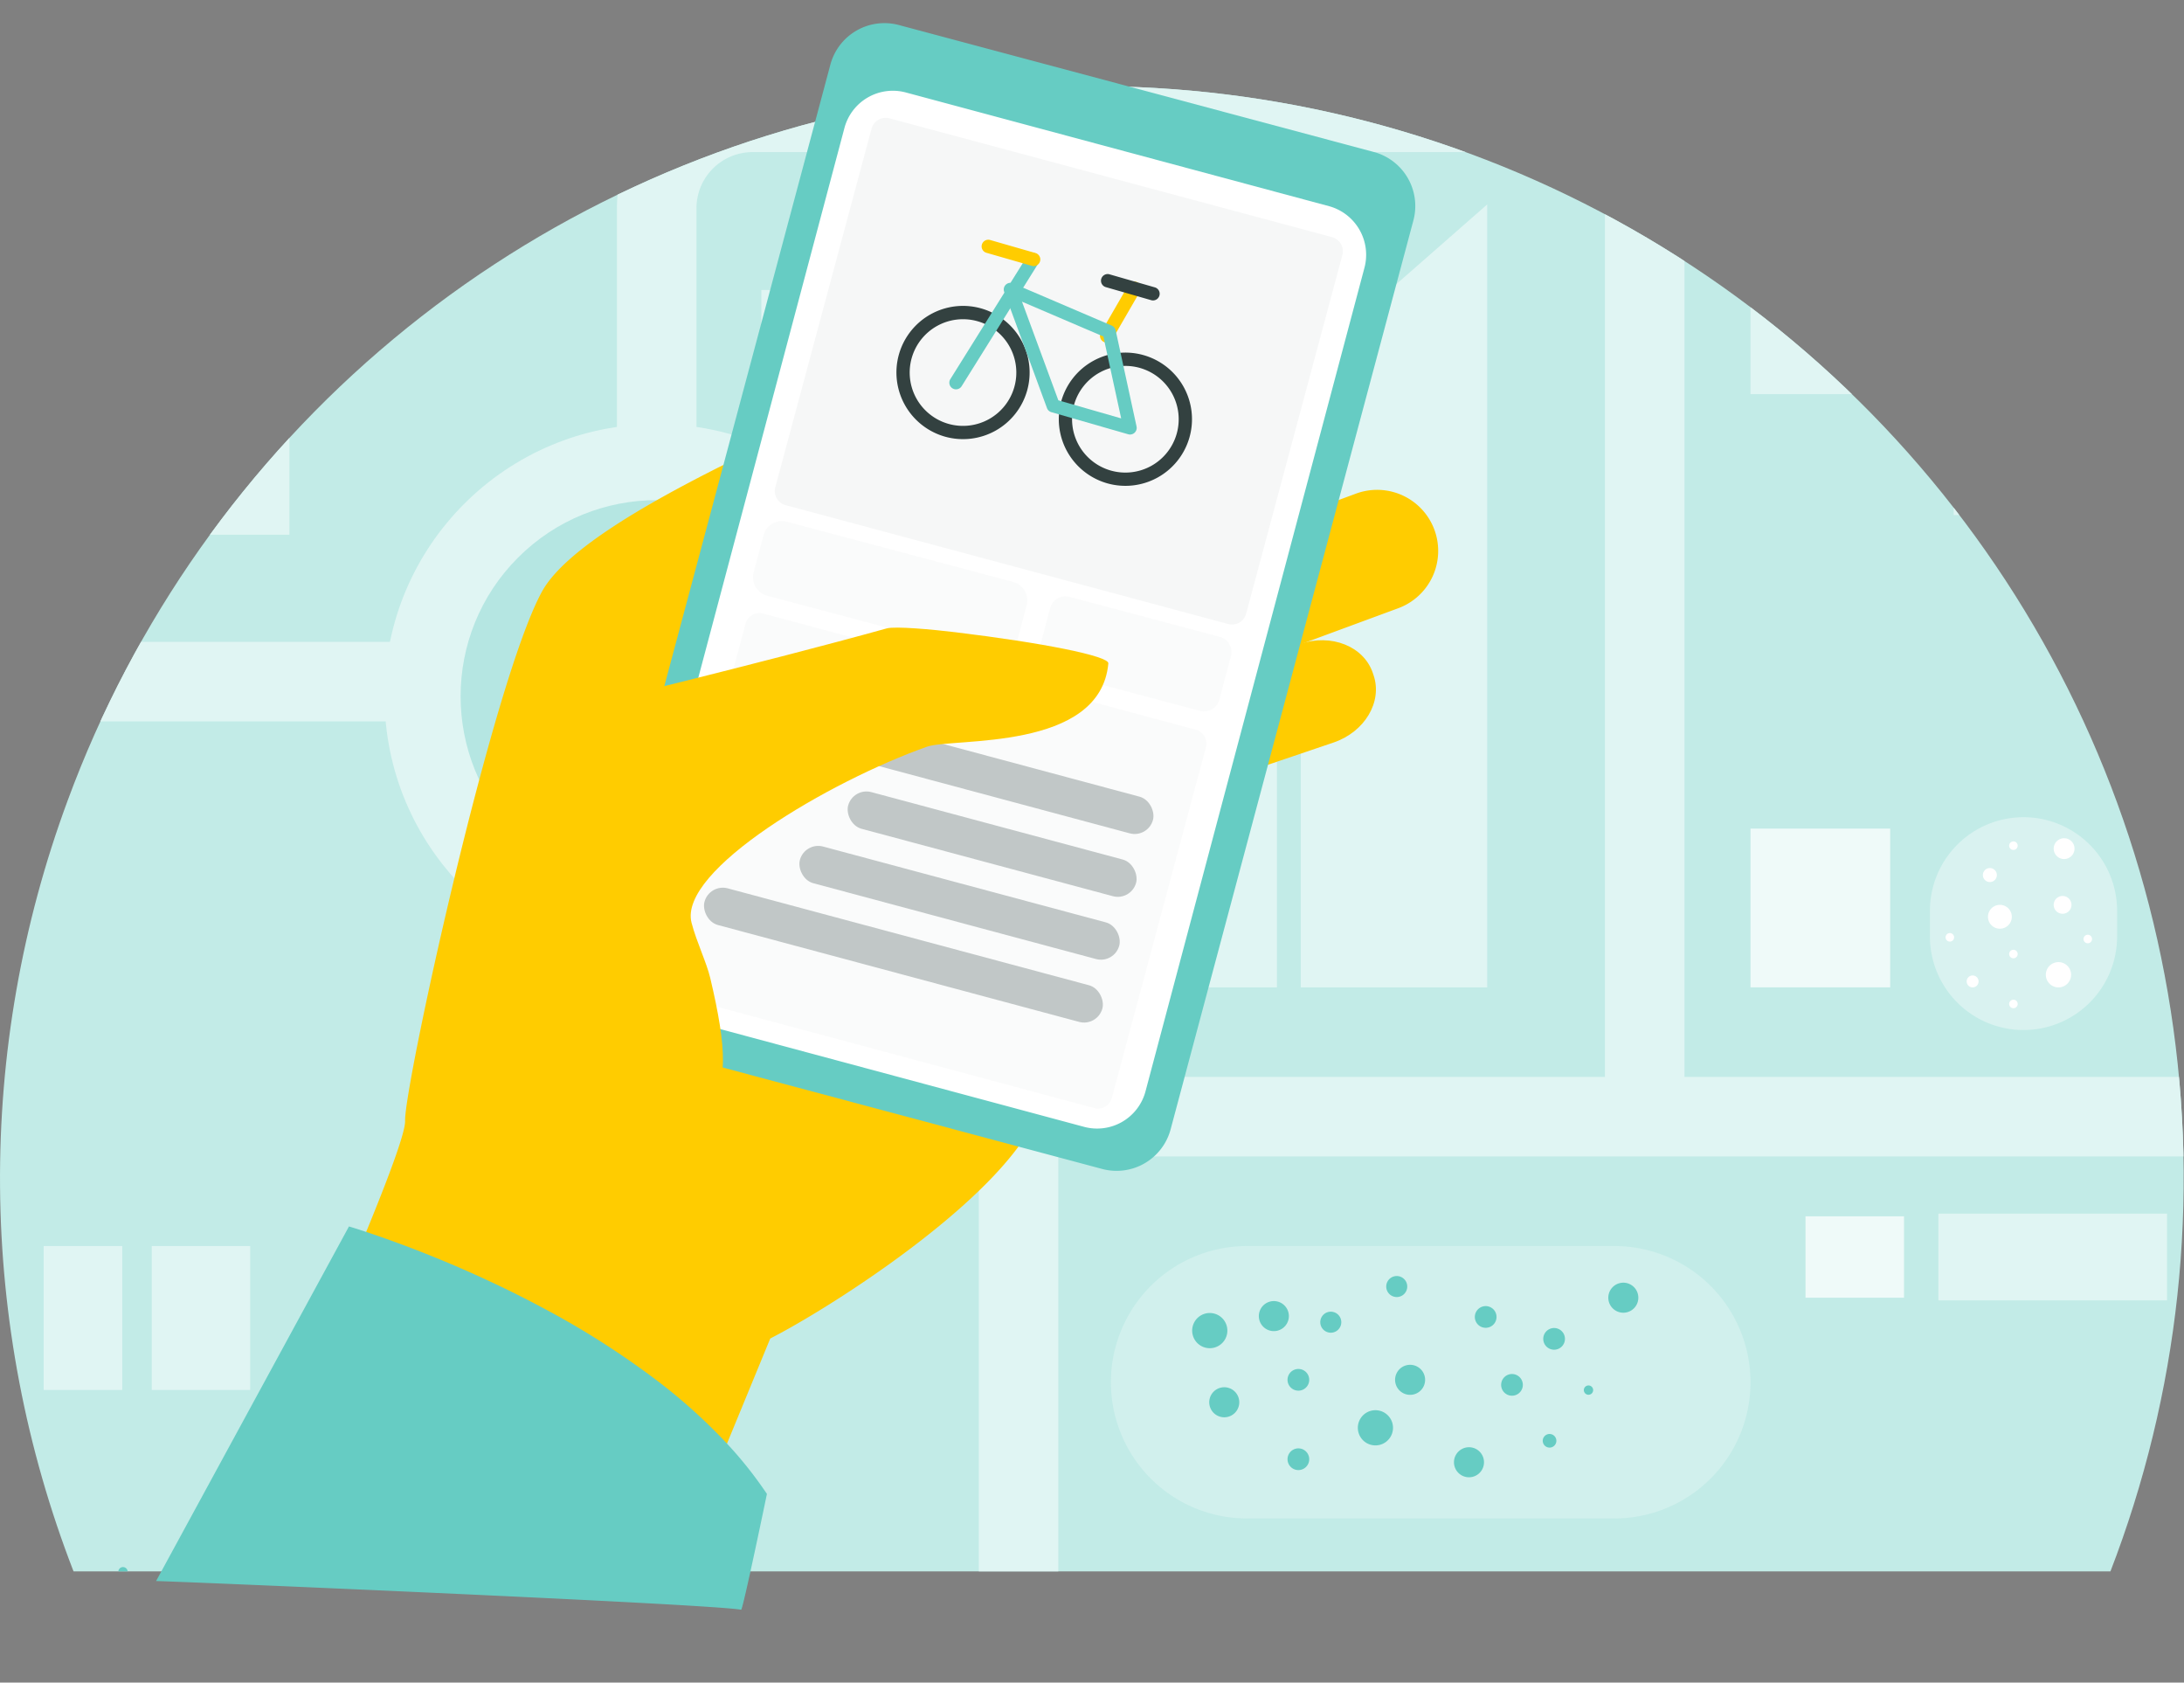 <svg xmlns="http://www.w3.org/2000/svg" xmlns:xlink="http://www.w3.org/1999/xlink" width="204.973" height="157.871" viewBox="0 0 204.973 157.871">
  <rect x="0" y="0" width="204.973" height="157.871" fill="#808080" stroke="none"/>
  <defs>
    <clipPath id="clip-path">
      <path id="Path_4041" data-name="Path 4041" d="M191.591-787.417a102.058,102.058,0,0,1-.554-72.322A102.457,102.457,0,0,1,322.6-920.452a102.458,102.458,0,0,1,60.713,131.564q-.272.739-.555,1.471Z" transform="translate(-184.689 926.799)" fill="#f6f7f7" stroke="rgba(0,0,0,0)" stroke-width="1"/>
    </clipPath>
  </defs>
  <g id="mobility" transform="translate(-22.623 -180.475)">
    <g id="Mask_Group_42" data-name="Mask Group 42" transform="translate(22.623 188.532)" clip-path="url(#clip-path)">
      <g id="img_impacto" transform="translate(-7.404 152.203) rotate(-90)">
        <g id="Group_4732" data-name="Group 4732" transform="translate(0 0)">
          <path id="Path_3959" data-name="Path 3959" d="M4.72,214.172C-.852,208.946-.457,199.939.743,192.606c1.249-7.625,2-16.175,2.484-23.843,1.187-18.87,1.265-41.48,1.034-60.5-.086-9.088-.4-23.66-.634-33.362-.31-12.879-.88-32.106-1.033-44.164C2.089-8.956,31.554,1.629,81,2.511s90.035-15.878,83.282,26.9c-5.451,34.536-4.963,118.16-2.777,139.031,1.127,10.973,1.983,25.786-3.72,35.209-6.742,11.106-21.545,12.987-36.1,13.666-9.694.452-21.321.269-35.088-.017-20.683-.429-38.82,1.567-53.1,2.146C20.181,219.99,10.173,219.291,4.72,214.172Z" fill="#c2ebe7"/>
        </g>
        <g id="Group_4733" data-name="Group 4733" transform="translate(69.386 43.493)">
          <circle id="Ellipse_627" data-name="Ellipse 627" cx="25.543" cy="25.543" r="25.543" transform="translate(0 0)" fill="#e0f5f3"/>
        </g>
        <g id="Group_4734" data-name="Group 4734" transform="translate(68.902 43.009)">
          <circle id="Ellipse_628" data-name="Ellipse 628" cx="18.404" cy="18.404" r="18.404" transform="translate(0 26.028) rotate(-45)" fill="#b5e6e2"/>
        </g>
        <g id="Group_4735" data-name="Group 4735" transform="translate(67.616 129.485)">
          <path id="Path_3960" data-name="Path 3960" d="M73.46,17.494H0V0H58.122Z" transform="translate(0)" fill="#e0f5f3"/>
        </g>
        <g id="Group_4736" data-name="Group 4736" transform="translate(67.616 171.692)">
          <rect id="Rectangle_1719" data-name="Rectangle 1719" width="13.11" height="14.898" transform="translate(14.898 0) rotate(90)" fill="#effaf9"/>
        </g>
        <g id="Group_4737" data-name="Group 4737" transform="translate(63.619 188.531)" opacity="0.5">
          <path id="Rectangle_1720" data-name="Rectangle 1720" d="M8.784,0h0a8.784,8.784,0,0,1,8.784,8.784v2.4a8.783,8.783,0,0,1-8.783,8.783h0A8.783,8.783,0,0,1,0,11.18v-2.4A8.784,8.784,0,0,1,8.784,0Z" transform="translate(19.964 0) rotate(90)" fill="#effaf9"/>
        </g>
        <g id="Group_4738" data-name="Group 4738" transform="translate(123.275 171.692)">
          <rect id="Rectangle_1721" data-name="Rectangle 1721" width="15.094" height="31.899" transform="translate(31.899 0) rotate(90)" fill="#e0f5f3"/>
        </g>
        <g id="Group_4739" data-name="Group 4739" transform="translate(111.934 190.759)">
          <rect id="Rectangle_1722" data-name="Rectangle 1722" width="15.094" height="31.899" transform="translate(31.899 0) rotate(90)" fill="#e0f5f3"/>
        </g>
        <g id="Group_4740" data-name="Group 4740" transform="translate(51.755 74.747)">
          <path id="Path_3961" data-name="Path 3961" d="M0,142.934V36.067q0-.9.062-1.8.077-1.148.252-2.285.112-.73.265-1.452a27.45,27.45,0,0,1,.942-3.389q.386-1.1.864-2.174c.068-.15.136-.3.207-.449q.28-.6.589-1.179c.106-.2.216-.4.327-.6a26.989,26.989,0,0,1,1.947-2.977L18.822,2.021,20.344,0l5.962,4.49L22.593,9.42,11.415,24.257q-.5.659-.935,1.36c-.05.079-.1.16-.148.241-.317.519-.608,1.054-.874,1.6a19.382,19.382,0,0,0-.836,1.987,19.647,19.647,0,0,0-1.158,6.621v106.41Q3.64,142.687,0,142.934Z" transform="translate(0 0)" fill="#e0f5f3"/>
        </g>
        <g id="Group_4741" data-name="Group 4741" transform="translate(92.574 3.052)">
          <rect id="Rectangle_1723" data-name="Rectangle 1723" width="7.464" height="43.151" transform="translate(0 0)" fill="#e0f5f3"/>
        </g>
        <g id="Group_4742" data-name="Group 4742" transform="translate(110.086 9.377)">
          <rect id="Rectangle_1724" data-name="Rectangle 1724" width="25.191" height="14.695" transform="translate(14.695 0) rotate(90)" fill="#e0f5f3"/>
          <rect id="Rectangle_1741" data-name="Rectangle 1741" width="25.191" height="14.695" transform="translate(32.027 0) rotate(90)" fill="#e0f5f3"/>
        </g>
        <g id="Group_4743" data-name="Group 4743" transform="translate(124.529 78.858)">
          <rect id="Rectangle_1725" data-name="Rectangle 1725" width="9.447" height="8.52" transform="translate(8.52 0) rotate(90)" fill="#e0f5f3"/>
        </g>
        <g id="Group_4744" data-name="Group 4744" transform="translate(122.567 90.842)" opacity="0.5">
          <path id="Rectangle_1726" data-name="Rectangle 1726" d="M5.576,0H12.36a4.12,4.12,0,0,1,4.12,4.12v0A8.48,8.48,0,0,1,8,12.6H3.971A3.971,3.971,0,0,1,0,8.63V5.576A5.576,5.576,0,0,1,5.576,0Z" transform="translate(12.601 0) rotate(90)" fill="#e0f5f3"/>
        </g>
        <g id="Group_4746" data-name="Group 4746" transform="translate(4.233 99.267)">
          <g id="Group_4745" data-name="Group 4745" transform="translate(0)">
            <path id="Path_3962" data-name="Path 3962" d="M51.255,7.464H.077Q.058,5.018.029,2.574.022,1.8.012,1.022c0-.186,0-.37-.006-.555C0,.311,0,.155,0,0H51.255Z" fill="#e0f5f3"/>
          </g>
        </g>
        <g id="Group_4747" data-name="Group 4747" transform="translate(55.487 158.031)">
          <path id="Path_3963" data-name="Path 3963" d="M106.022,7.464H0V0H105.329c.006.167.011.323.015.467.027.848.042,1.295.042,1.295Q105.747,4.71,106.022,7.464Z" transform="translate(0 0)" fill="#e0f5f3"/>
        </g>
        <g id="Group_4748" data-name="Group 4748" transform="translate(38.25 189.326)">
          <rect id="Rectangle_1727" data-name="Rectangle 1727" width="21.459" height="8.14" transform="translate(8.14 0) rotate(90)" fill="#e0f5f3"/>
        </g>
        <g id="Group_4749" data-name="Group 4749" transform="translate(38.5 176.855)">
          <rect id="Rectangle_1728" data-name="Rectangle 1728" width="9.246" height="7.639" transform="translate(7.639 0) rotate(90)" fill="#effaf9"/>
        </g>
        <g id="Group_4750" data-name="Group 4750" transform="translate(100.301 89.864)">
          <path id="Path_3964" data-name="Path 3964" d="M0,3.178,6.753,0l7.241,15.384a10.954,10.954,0,0,0,9.872,6.264H49.42v7.464H23.866A18.374,18.374,0,0,1,7.24,18.563Z" transform="translate(0 0)" fill="#e0f5f3"/>
        </g>
        <g id="Group_4751" data-name="Group 4751" transform="translate(118.465 65.305)">
          <path id="Path_3965" data-name="Path 3965" d="M0,7.464V0H22.262A12.74,12.74,0,0,1,34.988,12.725V96.458H27.523V12.725a5.267,5.267,0,0,0-5.261-5.261Z" fill="#e0f5f3"/>
        </g>
        <g id="Group_4752" data-name="Group 4752" transform="translate(67.616 104.049)">
          <rect id="Rectangle_1729" data-name="Rectangle 1729" width="23.199" height="30.748" transform="translate(30.748 0) rotate(90)" fill="#e0f5f3"/>
        </g>
        <g id="Group_4753" data-name="Group 4753" transform="translate(7.182 111.665)">
          <rect id="Rectangle_1730" data-name="Rectangle 1730" width="5.357" height="24.112" transform="translate(5.357 24.112) rotate(180)" fill="#e0f5f3"/>
        </g>
        <g id="Group_4754" data-name="Group 4754" transform="translate(17.787 111.665)" opacity="0.5">
          <path id="Rectangle_1731" data-name="Rectangle 1731" d="M12.781,0H47.246A12.781,12.781,0,0,1,60.027,12.781v0A12.781,12.781,0,0,1,47.246,25.561H12.78A12.78,12.78,0,0,1,0,12.781v0A12.781,12.781,0,0,1,12.781,0Z" transform="translate(25.561 0) rotate(90)" fill="#e0f5f3"/>
        </g>
        <g id="Group_4755" data-name="Group 4755" transform="translate(29.845 11.505)">
          <rect id="Rectangle_1732" data-name="Rectangle 1732" width="7.374" height="13.502" transform="translate(13.502 0) rotate(90)" fill="#e0f5f3"/>
        </g>
        <g id="Group_4756" data-name="Group 4756" transform="translate(29.845 21.646)">
          <rect id="Rectangle_1733" data-name="Rectangle 1733" width="9.238" height="13.502" transform="translate(13.502 0) rotate(90)" fill="#e0f5f3"/>
        </g>
        <g id="Group_4758" data-name="Group 4758" transform="translate(3.504 61.306)">
          <g id="Group_4757" data-name="Group 4757" transform="translate(0)">
            <path id="Path_3966" data-name="Path 3966" d="M69.7,4.782H.113Q.062,2.607.01.466L0,0H69.7Z" fill="#e0f5f3"/>
          </g>
        </g>
        <path id="Path_3967" data-name="Path 3967" d="M7.307,0A3.224,3.224,0,0,0,5.552.519C3.815,1.646-.06,4.34,0,5.909.078,7.931,3.033,17.338,5.288,19.126S9.331,21.77,9.953,20.37c.512-1.152.181-14.2.048-18.788A1.631,1.631,0,0,0,8.371,0Z" transform="translate(110.728 86.255)" fill="#e0f5f3" opacity="0.5"/>
        <path id="Path_3969" data-name="Path 3969" d="M0,.783v13.89a3.48,3.48,0,0,0,3.48,3.481h11.7a.781.781,0,0,0,.4-1.45C11.753,14.411,4.9,9.286,1.509.5A.781.781,0,0,0,0,.783Z" transform="translate(100.912 109.095)" fill="#e0f5f3" opacity="0.5"/>
        <path id="Path_4029" data-name="Path 4029" d="M.438,0A.437.437,0,1,1,0,.437.437.437,0,0,1,.438,0Z" transform="matrix(-0.259, -0.966, 0.966, -0.259, 12.48, 19.483)" fill="#66ccc3"/>
        <path id="Path_4039" data-name="Path 4039" d="M.438,0A.437.437,0,1,1,0,.437.437.437,0,0,1,.438,0Z" transform="matrix(-0.259, -0.966, 0.966, -0.259, 12.48, 32.702)" fill="#66ccc3"/>
        <path id="Path_4024" data-name="Path 4024" d="M.437,0A.437.437,0,1,1,0,.437.437.437,0,0,1,.437,0Z" transform="matrix(-0.259, -0.966, 0.966, -0.259, 29.521, 157.023)" fill="#66ccc3"/>
        <path id="Path_4034" data-name="Path 4034" d="M.437,0A.437.437,0,1,1,0,.437.437.437,0,0,1,.437,0Z" transform="matrix(-0.259, -0.966, 0.966, -0.259, 21.045, 40.89)" fill="#66ccc3"/>
        <path id="Path_4027" data-name="Path 4027" d="M.639,0A.639.639,0,1,1,0,.639.639.639,0,0,1,.639,0Z" transform="matrix(-0.259, -0.966, 0.966, -0.259, 24.623, 153.616)" fill="#66ccc3"/>
        <path id="Path_4037" data-name="Path 4037" d="M.639,0A.639.639,0,1,1,0,.639.639.639,0,0,1,.639,0Z" transform="matrix(-0.259, -0.966, 0.966, -0.259, 16.824, 35.21)" fill="#66ccc3"/>
        <path id="Path_4028" data-name="Path 4028" d="M1.018,0A1.018,1.018,0,1,1,0,1.018,1.018,1.018,0,0,1,1.018,0Z" transform="matrix(-0.259, -0.966, 0.966, -0.259, 22.625, 130.507)" fill="#66ccc3"/>
        <path id="Path_11463" data-name="Path 11463" d="M1.018,0A1.018,1.018,0,1,1,0,1.018,1.018,1.018,0,0,1,1.018,0Z" transform="translate(31.556 150.049) rotate(166)" fill="#66ccc3"/>
        <path id="Path_4038" data-name="Path 4038" d="M.639,0A.639.639,0,1,1,0,.639.639.639,0,0,1,.639,0Z" transform="matrix(-0.259, -0.966, 0.966, -0.259, 14.077, 35.946)" fill="#66ccc3"/>
        <path id="Path_4026" data-name="Path 4026" d="M1.018,0A1.018,1.018,0,1,1,0,1.018,1.018,1.018,0,0,1,1.018,0Z" transform="matrix(-0.259, -0.966, 0.966, -0.259, 30.076, 130.507)" fill="#66ccc3"/>
        <path id="Path_11464" data-name="Path 11464" d="M1.018,0A1.018,1.018,0,1,1,0,1.018,1.018,1.018,0,0,1,1.018,0Z" transform="matrix(-0.259, -0.966, 0.966, -0.259, 33.918, 154.507)" fill="#66ccc3"/>
        <path id="Path_11460" data-name="Path 11460" d="M1.018,0A1.018,1.018,0,1,1,0,1.018,1.018,1.018,0,0,1,1.018,0Z" transform="translate(37.928 147.58) rotate(166)" fill="#66ccc3"/>
        <path id="Path_4036" data-name="Path 4036" d="M.639,0A.639.639,0,1,1,0,.639.638.638,0,0,1,.639,0Z" transform="matrix(-0.259, -0.966, 0.966, -0.259, 18.117, 38.278)" fill="#66ccc3"/>
        <path id="Path_4025" data-name="Path 4025" d="M1.035,0A1.035,1.035,0,1,1,0,1.035,1.035,1.035,0,0,1,1.035,0Z" transform="matrix(-0.259, -0.966, 0.966, -0.259, 15.242, 28.605)" fill="#66ccc3"/>
        <path id="Path_4035" data-name="Path 4035" d="M1.035,0A1.035,1.035,0,1,1,0,1.035,1.035,1.035,0,0,1,1.035,0Z" transform="matrix(-0.259, -0.966, 0.966, -0.259, 15.242, 41.824)" fill="#66ccc3"/>
        <path id="Path_4021" data-name="Path 4021" d="M1.651,0A1.651,1.651,0,1,1,0,1.651,1.651,1.651,0,0,1,1.651,0Z" transform="matrix(-0.259, -0.966, 0.966, -0.259, 34.246, 122.966)" fill="#66ccc3"/>
        <path id="Path_11461" data-name="Path 11461" d="M1.651,0A1.651,1.651,0,1,1,0,1.651,1.651,1.651,0,0,1,1.651,0Z" transform="translate(28.295 137.693) rotate(166)" fill="#66ccc3"/>
        <path id="Path_4031" data-name="Path 4031" d="M1.035,0A1.035,1.035,0,1,1,0,1.035,1.035,1.035,0,0,1,1.035,0Z" transform="matrix(-0.259, -0.966, 0.966, -0.259, 21.365, 31.217)" fill="#66ccc3"/>
        <path id="Path_4022" data-name="Path 4022" d="M1.409,0A1.409,1.409,0,1,1,0,1.409,1.409,1.409,0,0,1,1.409,0Z" transform="matrix(-0.259, -0.966, 0.966, -0.259, 35.778, 128.684)" fill="#66ccc3"/>
        <path id="Path_11465" data-name="Path 11465" d="M1.409,0A1.409,1.409,0,1,1,0,1.409,1.409,1.409,0,0,1,1.409,0Z" transform="matrix(-0.259, -0.966, 0.966, -0.259, 37.504, 161.482)" fill="#66ccc3"/>
        <path id="Path_11458" data-name="Path 11458" d="M1.409,0A1.409,1.409,0,1,1,0,1.409,1.409,1.409,0,0,1,1.409,0Z" transform="translate(32.503 140.771) rotate(166)" fill="#66ccc3"/>
        <path id="Path_4032" data-name="Path 4032" d="M.884,0A.884.884,0,1,1,0,.884.884.884,0,0,1,.884,0Z" transform="matrix(-0.259, -0.966, 0.966, -0.259, 22.326, 34.803)" fill="#66ccc3"/>
        <path id="Path_4020" data-name="Path 4020" d="M1.409,0A1.409,1.409,0,1,1,0,1.409,1.409,1.409,0,0,1,1.409,0Z" transform="matrix(-0.259, -0.966, 0.966, -0.259, 27.693, 124.029)" fill="#66ccc3"/>
        <path id="Path_11462" data-name="Path 11462" d="M1.409,0A1.409,1.409,0,1,1,0,1.409,1.409,1.409,0,0,1,1.409,0Z" transform="translate(24.769 146.298) rotate(166)" fill="#66ccc3"/>
        <path id="Path_4030" data-name="Path 4030" d="M.884,0A.883.883,0,1,1,0,.883.883.883,0,0,1,.884,0Z" transform="matrix(-0.259, -0.966, 0.966, -0.259, 17.256, 31.884)" fill="#66ccc3"/>
        <g id="Group_4803" data-name="Group 4803" transform="translate(124.12 94.58)">
          <path id="Path_3970" data-name="Path 3970" d="M.357,0A.357.357,0,1,1,0,.357.357.357,0,0,1,.357,0Z" transform="translate(8.262 0)" fill="#66ccc3"/>
          <path id="Path_3971" data-name="Path 3971" d="M.357,0A.357.357,0,1,1,0,.357.357.357,0,0,1,.357,0Z" transform="translate(0 5.021)" fill="#66ccc3"/>
          <path id="Path_3972" data-name="Path 3972" d="M.521,0A.521.521,0,1,1,0,.521.521.521,0,0,1,.521,0Z" transform="translate(5.368 2.894)" fill="#66ccc3"/>
          <path id="Path_3973" data-name="Path 3973" d="M.521,0A.521.521,0,1,1,0,.521.521.521,0,0,1,.521,0Z" transform="translate(5.368 0.574)" fill="#66ccc3"/>
          <path id="Path_3974" data-name="Path 3974" d="M.521,0A.521.521,0,1,1,0,.521.521.521,0,0,1,.521,0Z" transform="translate(2.677 3.265)" fill="#66ccc3"/>
          <path id="Path_3975" data-name="Path 3975" d="M.845,0A.844.844,0,1,1,0,.845.845.845,0,0,1,.845,0Z" transform="translate(0.49 0.25)" fill="#66ccc3"/>
          <path id="Path_3976" data-name="Path 3976" d="M.844,0A.844.844,0,1,1,0,.845.844.844,0,0,1,.844,0Z" transform="translate(7.555 7.316)" fill="#66ccc3"/>
          <path id="Path_3977" data-name="Path 3977" d="M.721,0A.721.721,0,1,1,0,.721.721.721,0,0,1,.721,0Z" transform="translate(4.526 7.316)" fill="#66ccc3"/>
          <path id="Path_3978" data-name="Path 3978" d="M.721,0A.721.721,0,1,1,0,.721.721.721,0,0,1,.721,0Z" transform="translate(7.898 3.936)" fill="#66ccc3"/>
          <path id="Path_3979" data-name="Path 3979" d="M.5,0A.5.5,0,1,1,0,.5.5.5,0,0,1,.5,0Z" transform="translate(2.179 6.541)" fill="#66ccc3"/>
        </g>
        <path id="Path_4023" data-name="Path 4023" d="M.986,0A.986.986,0,1,1,0,.986.986.986,0,0,1,.986,0Z" transform="matrix(-0.259, -0.966, 0.966, -0.259, 35.505, 133.509)" fill="#66ccc3"/>
        <path id="Path_11459" data-name="Path 11459" d="M.986,0A.986.986,0,1,1,0,.986.986.986,0,0,1,.986,0Z" transform="translate(40.743 139.209) rotate(166)" fill="#66ccc3"/>
        <path id="Path_4033" data-name="Path 4033" d="M.618,0A.618.618,0,1,1,0,.618.618.618,0,0,1,.618,0Z" transform="matrix(-0.259, -0.966, 0.966, -0.259, 22.155, 37.829)" fill="#66ccc3"/>
        <path id="Path_3980" data-name="Path 3980" d="M.656,1.312A.656.656,0,1,1,1.312.656.656.656,0,0,1,.656,1.312Z" transform="translate(77.5 193.501)" fill="#fff"/>
        <path id="Path_3981" data-name="Path 3981" d="M.977,1.954A.977.977,0,1,1,1.953.977.977.977,0,0,1,.977,1.954Z" transform="translate(79.658 200.148)" fill="#fff"/>
        <path id="Path_3982" data-name="Path 3982" d="M1.423.244a.834.834,0,1,1-1.179,0A.834.834,0,0,1,1.423.244Z" transform="translate(74.526 200.148)" fill="#fff"/>
        <path id="Path_3983" data-name="Path 3983" d="M1.119,2.238A1.119,1.119,0,1,1,2.238,1.119,1.119,1.119,0,0,1,1.119,2.238Z" transform="translate(73.122 193.979)" fill="#fff"/>
        <path id="Path_3984" data-name="Path 3984" d="M.559,1.119A.559.559,0,1,1,1.119.56.559.559,0,0,1,.559,1.119Z" transform="translate(67.616 191.979)" fill="#fff"/>
        <path id="Path_3985" data-name="Path 3985" d="M1.186,2.372A1.186,1.186,0,1,1,2.372,1.186,1.186,1.186,0,0,1,1.186,2.372Z" transform="translate(67.616 199.409)" fill="#fff"/>
        <path id="Path_3986" data-name="Path 3986" d="M.4.8A.4.4,0,1,1,.8.4.4.4,0,0,1,.4.8Z" transform="translate(71.913 190.001)" fill="#fff"/>
        <path id="Path_3987" data-name="Path 3987" d="M.4.8A.4.4,0,1,1,.8.4.4.4,0,0,1,.4.8Z" transform="translate(70.346 195.968)" fill="#fff"/>
        <path id="Path_3988" data-name="Path 3988" d="M.4.8A.4.4,0,1,1,.8.4.4.4,0,0,1,.4.8Z" transform="translate(71.755 202.946)" fill="#fff"/>
        <path id="Path_3989" data-name="Path 3989" d="M.4.8A.4.4,0,1,1,.8.4.4.4,0,0,1,.4.8Z" transform="translate(80.513 195.968)" fill="#fff"/>
        <path id="Path_3990" data-name="Path 3990" d="M.4.8A.4.4,0,1,1,.8.4.4.4,0,0,1,.4.8Z" transform="translate(65.662 195.968)" fill="#fff"/>
      </g>
    </g>
    <g id="Group_6431" data-name="Group 6431" transform="matrix(0.985, 0.174, -0.174, 0.985, 62.929, 175.018)">
      <g id="Group_6430" data-name="Group 6430" transform="translate(0 0.001)">
        <g id="Group_6429" data-name="Group 6429" transform="translate(0 0)">
          <g id="Group_4799" data-name="Group 4799" transform="translate(11.73)">
            <g id="Group_4762" data-name="Group 4762" transform="translate(70.919 49.852)">
              <path id="Path_3998" data-name="Path 3998" d="M1331.265,1182.178l.116.212c1.265,2.307.1,5.379-2.609,6.863l-6.053,3.32c-2.774,1.522-6.074.838-7.371-1.528h0c-1.3-2.365-.1-5.515,2.675-7.037l6.054-3.32C1326.782,1179.2,1330,1179.871,1331.265,1182.178Z" transform="translate(-1314.824 -1179.898)" fill="#fc0"/>
            </g>
            <g id="Group_4763" data-name="Group 4763" transform="translate(0 38.337)">
              <path id="Path_3999" data-name="Path 3999" d="M1555.6,1161.947h40.008l2.544-11.607c4.228-3.183,14.977-12.9,19.356-20.924q.118-.215.228-.427c.06-.115.118-.228.174-.341.131-.26.253-.518.369-.773a9.019,9.019,0,0,0,.954-5.836,4.39,4.39,0,0,0-.836-1.654,61.742,61.742,0,0,1-4.4-7.576c-2.607-4.979-5.493-10.921-6.812-13.662-.461-.958-.731-1.526-.731-1.526s-1.071-1.914-2.721-4.812c-.58-1.018-1.232-2.159-1.933-3.381-1.2-2.08-2.536-4.4-3.914-6.749-.921-1.571-1.859-3.156-2.781-4.7-.483-.807-.962-1.6-1.431-2.373-.718-1.181-1.415-2.312-2.077-3.367-.076-.122-.152-.241-.228-.361-.8-1.273-1.549-2.424-2.21-3.4-.465-.685-.888-1.284-1.258-1.773-.837-1.106-1.4-1.66-1.573-1.432a61.337,61.337,0,0,1-5.534,4.233c-.175.128-.354.26-.535.395-.141.1-.284.209-.427.316-.266.2-.535.4-.809.6-5.645,4.234-12.705,9.982-14.151,14.253-3.108,9.182-4.666,48.019-4.01,51.138C1561.265,1138.118,1558.121,1151.649,1555.6,1161.947Z" transform="translate(-1555.603 -1065.228)" fill="#fc0"/>
            </g>
            <g id="Group_4764" data-name="Group 4764" transform="translate(63.323 35.066)">
              <path id="Path_4000" data-name="Path 4000" d="M1280.735,1051.118l-.143-.245a5.587,5.587,0,0,1,2.009-7.641l16.788-9.8a5.73,5.73,0,0,1,7.836,2.06h0a5.729,5.729,0,0,1-2.06,7.836l-16.788,9.8A5.588,5.588,0,0,1,1280.735,1051.118Z" transform="translate(-1279.829 -1032.652)" fill="#fc0"/>
            </g>
            <g id="Group_4765" data-name="Group 4765" transform="translate(19.692)">
              <path id="Path_4001" data-name="Path 4001" d="M1364.6,688.249l-7.605,87.918a5.248,5.248,0,0,0,4.776,5.682l45.959,3.976a5.249,5.249,0,0,0,5.682-4.777l7.6-87.918a5.249,5.249,0,0,0-4.777-5.681l-45.959-3.975A5.248,5.248,0,0,0,1364.6,688.249Z" transform="translate(-1356.975 -683.453)" fill="#66ccc3"/>
              <path id="Path_4040" data-name="Path 4040" d="M1363.777,687.794l-6.784,79.579a4.731,4.731,0,0,0,4.261,5.143l41,3.6a4.7,4.7,0,0,0,5.068-4.324l6.785-79.579a4.731,4.731,0,0,0-4.262-5.142l-41-3.6A4.7,4.7,0,0,0,1363.777,687.794Z" transform="translate(-1353.822 -677.336)" fill="#fff"/>
            </g>
            <g id="Group_4767" data-name="Group 4767" transform="translate(29.125 8.787)">
              <path id="Path_4003" data-name="Path 4003" d="M1418.126,808.389l42.833,3.754a1.374,1.374,0,0,0,1.485-1.246l3.04-34.7a1.374,1.374,0,0,0-1.245-1.485l-13.6-1.192-1.573-.138-4.579-.4-.963-.085-.984-.086-.4-.035-20.736-1.816a1.375,1.375,0,0,0-1.485,1.244l-2.358,26.915-.02.22-.313,3.566-.153,1.754-.2,2.248A1.373,1.373,0,0,0,1418.126,808.389Z" transform="translate(-1416.877 -770.953)" fill="#f6f7f7"/>
            </g>
            <g id="Group_4768" data-name="Group 4768" transform="translate(25.621 56.594)" opacity="0.5">
              <path id="Path_4004" data-name="Path 4004" d="M1463.632,1283.653l41.892,3.671a1.344,1.344,0,0,0,1.452-1.219l2.973-33.938a1.343,1.343,0,0,0-1.217-1.452l-13.3-1.166-1.539-.135-4.479-.392-.942-.083-.962-.084-.387-.034-20.28-1.777a1.345,1.345,0,0,0-1.452,1.217l-2.306,26.323-.019.216-.306,3.488-.149,1.715-.193,2.2A1.343,1.343,0,0,0,1463.632,1283.653Z" transform="translate(-1462.41 -1247.04)" fill="#f6f7f7"/>
            </g>
            <g id="Group_4796" data-name="Group 4796" transform="translate(56.124 50.053)" opacity="0.5">
              <path id="Path_4016" data-name="Path 4016" d="M1455.608,1189.075l14.544,1.241a1.483,1.483,0,0,0,1.6-1.348l.36-4.217a1.483,1.483,0,0,0-1.347-1.6l-14.544-1.241a1.483,1.483,0,0,0-1.6,1.348l-.36,4.217A1.483,1.483,0,0,0,1455.608,1189.075Z" transform="translate(-1454.255 -1181.906)" fill="#f6f7f7"/>
            </g>
            <g id="Group_4797" data-name="Group 4797" transform="translate(28.505 47.719)" opacity="0.5">
              <path id="Path_4017" data-name="Path 4017" d="M1652.089,1165.832l21.9,1.869a1.792,1.792,0,0,0,1.932-1.628l.307-3.6a1.791,1.791,0,0,0-1.628-1.932l-21.9-1.869a1.791,1.791,0,0,0-1.932,1.628l-.308,3.6A1.792,1.792,0,0,0,1652.089,1165.832Z" transform="translate(-1650.455 -1158.661)" fill="#f6f7f7"/>
            </g>
            <rect id="Rectangle_3152" data-name="Rectangle 3152" width="38.661" height="3.561" rx="1.78" transform="matrix(-0.996, -0.087, 0.087, -0.996, 69.294, 71.075)" fill="#c1c7c7"/>
            <rect id="Rectangle_3153" data-name="Rectangle 3153" width="38.661" height="3.561" rx="1.78" transform="matrix(-0.996, -0.087, 0.087, -0.996, 67.697, 89.319)" fill="#c1c7c7"/>
            <rect id="Rectangle_3154" data-name="Rectangle 3154" width="27.979" height="3.561" rx="1.78" transform="matrix(-0.996, -0.087, 0.087, -0.996, 68.761, 77.156)" fill="#c1c7c7"/>
            <rect id="Rectangle_3155" data-name="Rectangle 3155" width="31.031" height="3.561" rx="1.78" transform="matrix(-0.996, -0.087, 0.087, -0.996, 68.23, 83.237)" fill="#c1c7c7"/>
            <g id="Group_4798" data-name="Group 4798" transform="translate(6.165 54.93)">
              <path id="Path_4018" data-name="Path 4018" d="M1573.362,1244.116s17.314-7.563,27.871-12.615c.751-.36,4.273-.652,6.416-.769,8.158-.447,14.58-.314,14.639.38.7,8.289-13.155,9.391-15.392,10.655-8.4,4.75-21.015,15.475-18.882,20.119.782,1.7,2.021,3.391,2.628,4.795,5.386,12.469,3.027,13.8-10.591,18.81-11.624,4.278-14.368-10.063-14.368-10.063l3.915-12.38Z" transform="translate(-1565.682 -1230.473)" fill="#fc0"/>
            </g>
            <g id="bike" transform="matrix(-0.995, -0.105, 0.105, -0.995, 65.921, 39.608)">
              <path id="Path_2877" data-name="Path 2877" d="M1.873,0a.624.624,0,0,0-.605.473l-1.249,5a.624.624,0,1,0,1.211.3l1.249-5A.624.624,0,0,0,1.873,0Z" transform="translate(8.221 12.644)" fill="#fc0"/>
              <path id="Path_2878" data-name="Path 2878" d="M6.246,0a6.246,6.246,0,1,0,6.246,6.246A6.253,6.253,0,0,0,6.246,0Zm0,11.243a5,5,0,1,1,5-5A5,5,0,0,1,6.246,11.243Z" transform="translate(15.844 0)" fill="#334140"/>
              <path id="Path_2879" data-name="Path 2879" d="M6.246,0a6.246,6.246,0,1,0,6.246,6.246A6.253,6.253,0,0,0,6.246,0Zm0,11.243a5,5,0,1,1,5-5A5,5,0,0,1,6.246,11.243Z" transform="translate(0 0)" fill="#334140"/>
              <path id="Path_2880" data-name="Path 2880" d="M5,0H.625a.625.625,0,1,0,0,1.249H5A.625.625,0,1,0,5,0Z" transform="translate(6.407 17.641)" fill="#334140"/>
              <path id="Path_2881" data-name="Path 2881" d="M4.372,0a.625.625,0,0,0-.6.453L.024,13.57a.625.625,0,0,0,1.2.343L4.973.8A.625.625,0,0,0,4.544.024.643.643,0,0,0,4.372,0Z" transform="translate(18.087 4.524)" fill="#66ccc3"/>
              <path id="Path_2882" data-name="Path 2882" d="M8.12,0H.625a.625.625,0,0,0-.55.92l4.372,8.12a.625.625,0,0,0,.473.324l9.994,1.249a.625.625,0,0,0,.581-.989L8.624.255A.625.625,0,0,0,8.12,0ZM1.67,1.249H7.8L13.63,9.194,5.394,8.165Z" transform="translate(4.978 4.963)" fill="#66ccc3"/>
              <path id="Path_2883" data-name="Path 2883" d="M5,0H.625a.625.625,0,1,0,0,1.249H5A.625.625,0,1,0,5,0Z" transform="translate(18.055 17.641)" fill="#fc0"/>
            </g>
          </g>
          <g id="Group_4800" data-name="Group 4800" transform="translate(0 119.981)">
            <path id="Path_4019" data-name="Path 4019" d="M1746.611,1914.18c-.192-.026,51.711-6.962,54.526-6.9.166,0,.493-11.12.493-11.12a37.717,37.717,0,0,0-4.509-3.995,52.252,52.252,0,0,0-7.594-4.733,79.233,79.233,0,0,0-11.92-4.89c-1.738-.565-3.434-1.06-5.052-1.494a109.822,109.822,0,0,0-12.227-2.55c-1.076-.157-1.681-.224-1.681-.224Z" transform="translate(-1745.123 -1878.278)" fill="#66ccc3"/>
          </g>
        </g>
      </g>
    </g>
  </g>
</svg>
